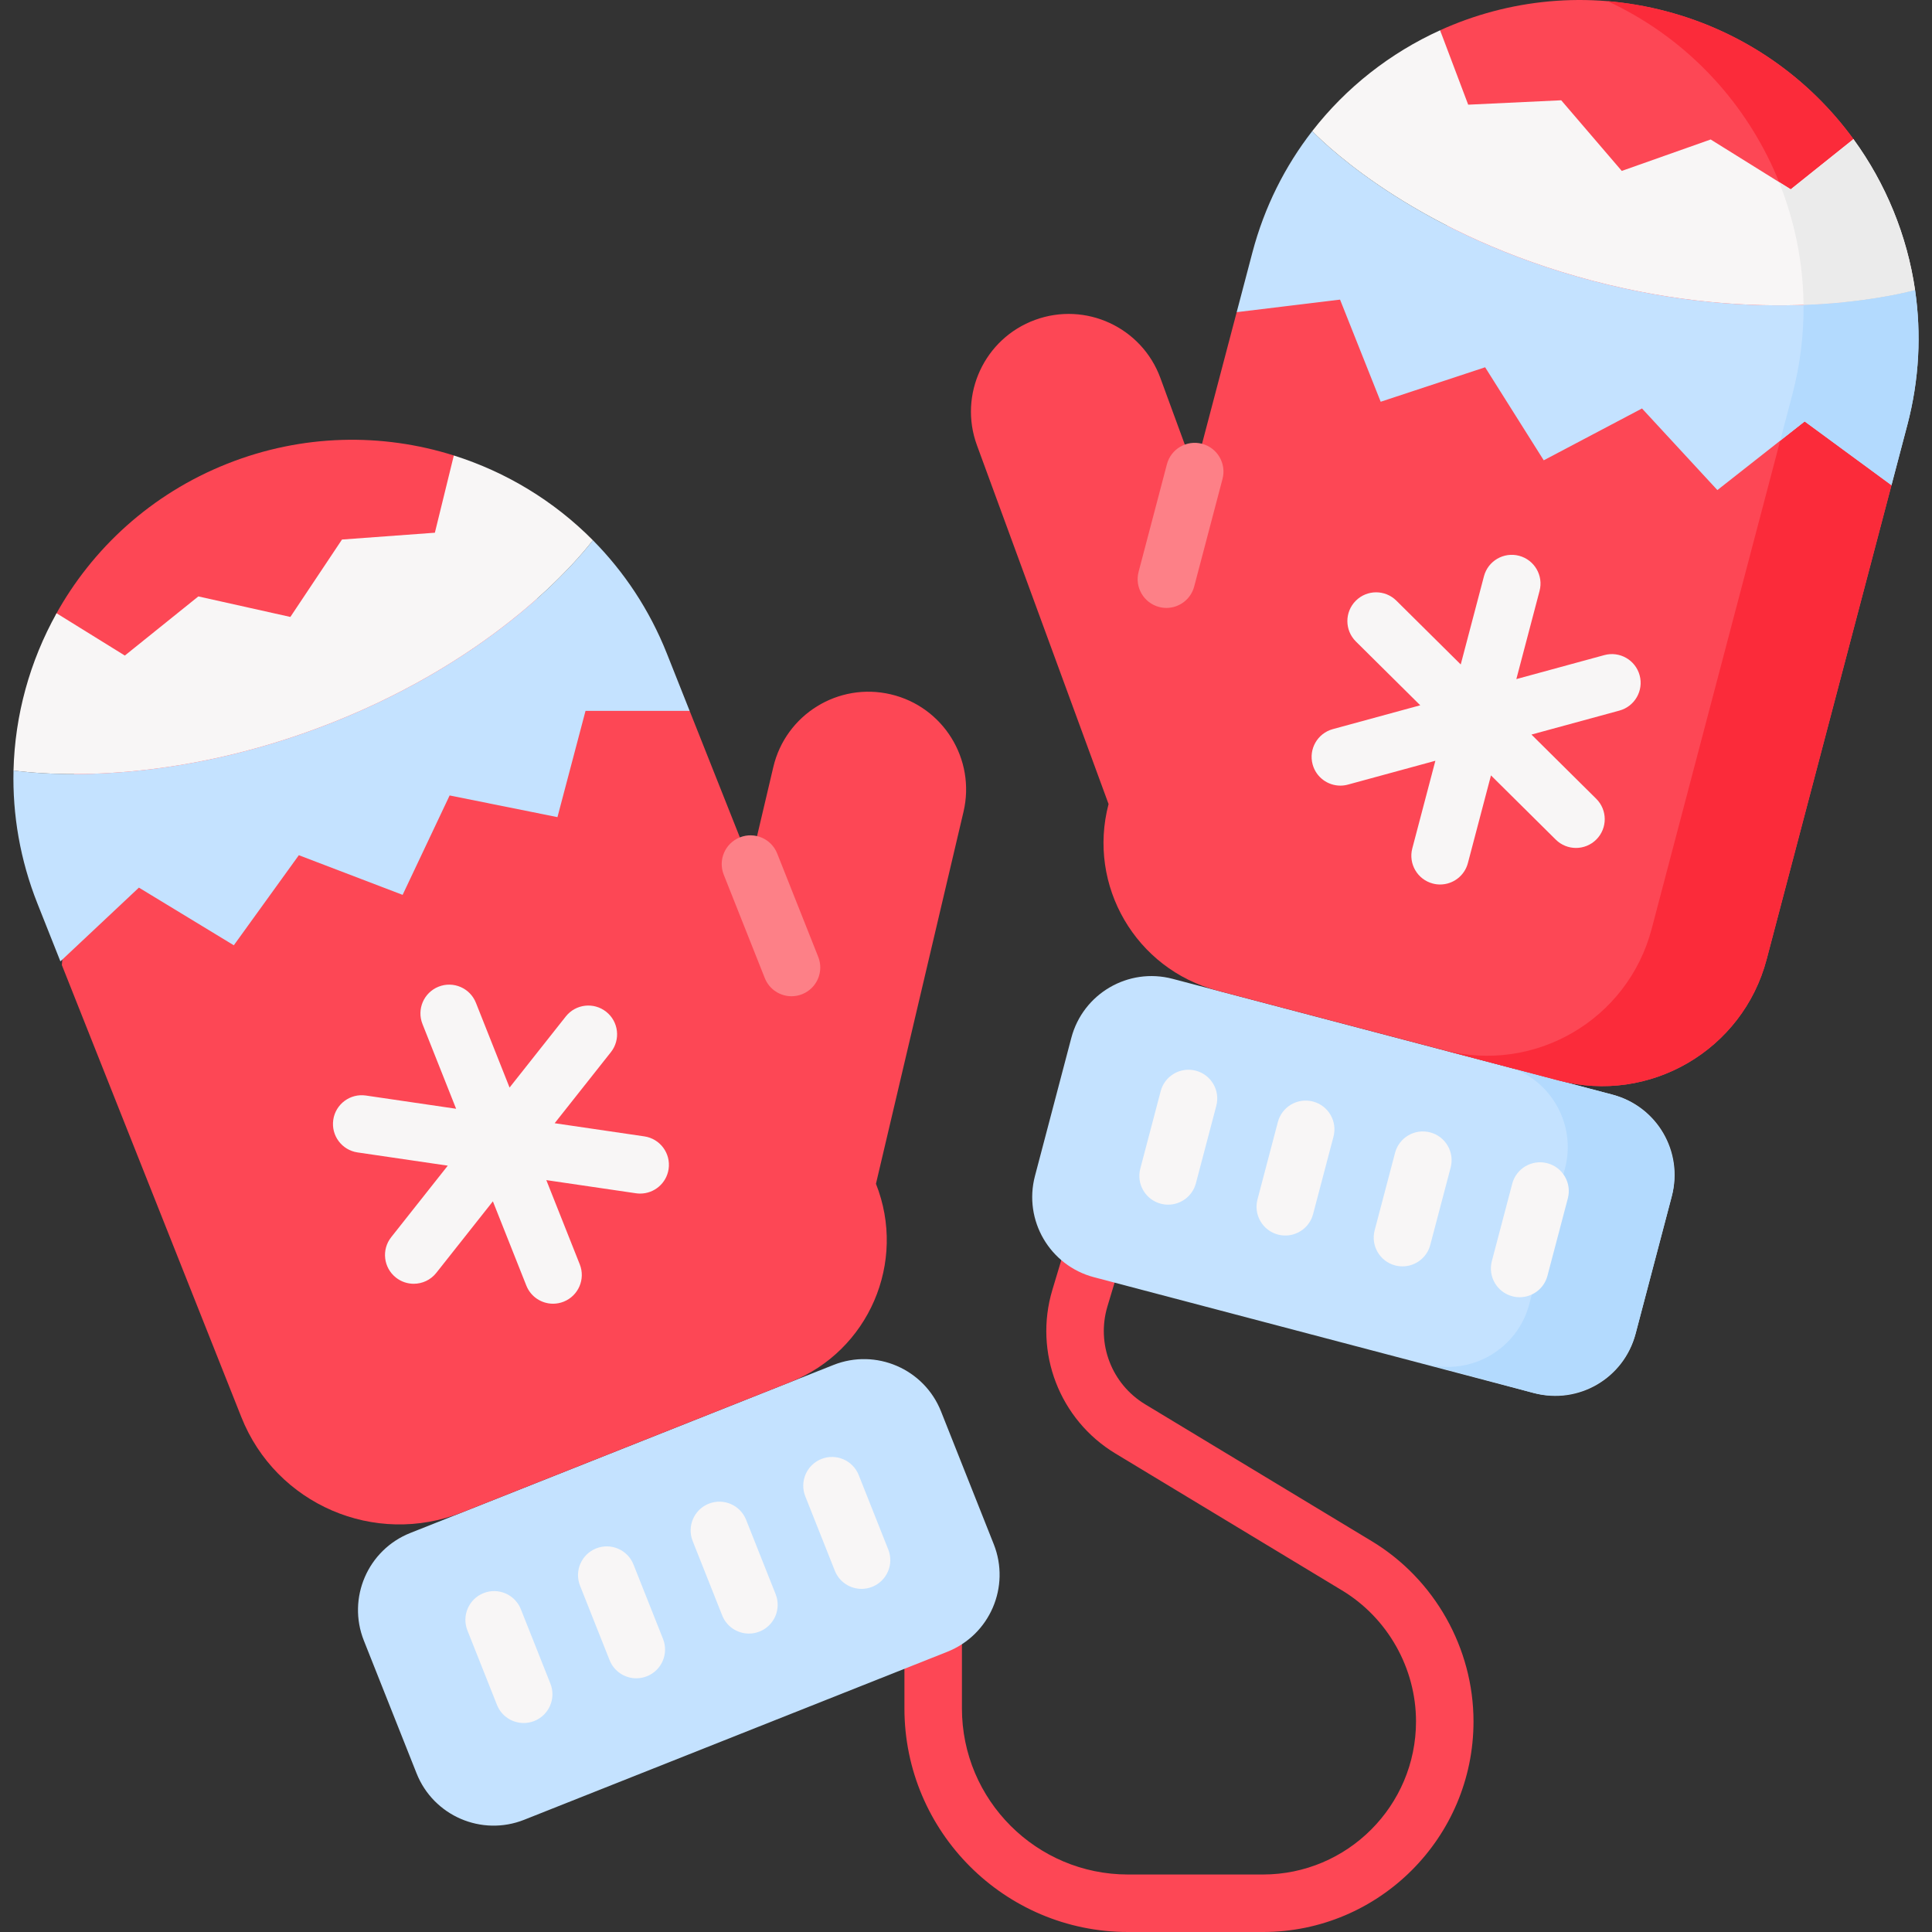 <svg id="Capa_1" enable-background="new 0 0 512 512" height="512" viewBox="0 0 512 512" width="512" xmlns="http://www.w3.org/2000/svg"><rect x="0" y="0" width="512" height="512" fill="#333333" stroke="none"/><g><g><path d="m334.697 512h-35.774c-32.664 0-59.238-26.574-59.238-59.239v-21.753c0-4.208 3.411-7.619 7.619-7.619s7.619 3.411 7.619 7.619v21.753c0 24.262 19.738 44.001 44 44.001h35.774c22.365 0 40.561-18.195 40.561-40.561 0-14.115-7.506-27.419-19.588-34.717l-60.066-36.285c-14.819-8.952-21.693-26.787-16.716-43.37l4.077-13.58c1.21-4.03 5.458-6.316 9.489-5.106 4.03 1.21 6.315 5.458 5.106 9.489l-4.077 13.579c-2.978 9.92 1.134 20.589 10 25.944l60.066 36.285c16.622 10.042 26.947 28.342 26.947 47.761 0 30.768-25.031 55.799-55.799 55.799z" fill="#fd4755"/></g><g><g><g><g><path d="m138.914 482.259 112.128-44.518c11.275-4.477 16.786-17.246 12.31-28.521l-13.966-35.176c-4.477-11.275-17.246-16.786-28.521-12.31l-112.128 44.518c-11.275 4.477-16.786 17.246-12.31 28.521l13.966 35.176c4.476 11.275 17.246 16.787 28.521 12.31z" fill="#c4e2ff"/><g><g><path d="m228.321 421.067c-3.031 0-5.897-1.821-7.083-4.81l-7.828-19.719c-1.553-3.911.359-8.34 4.27-9.893 3.91-1.553 8.34.359 9.893 4.27l7.828 19.719c1.553 3.911-.359 8.34-4.27 9.893-.923.367-1.874.54-2.81.54z" fill="#f8f6f6"/></g><g><path d="m198.476 432.917c-3.031 0-5.897-1.82-7.083-4.81l-7.829-19.719c-1.553-3.911.359-8.34 4.27-9.893s8.339.358 9.893 4.27l7.829 19.719c1.553 3.911-.359 8.34-4.27 9.893-.923.366-1.875.54-2.81.54z" fill="#f8f6f6"/></g><g><path d="m168.631 444.766c-3.031 0-5.897-1.82-7.083-4.81l-7.829-19.719c-1.553-3.911.359-8.34 4.27-9.893 3.912-1.552 8.34.358 9.893 4.27l7.829 19.719c1.553 3.911-.359 8.34-4.27 9.893-.923.366-1.875.54-2.81.54z" fill="#f8f6f6"/></g><g><path d="m138.784 456.616c-3.031 0-5.897-1.821-7.083-4.81l-7.828-19.719c-1.553-3.911.359-8.34 4.27-9.893 3.912-1.554 8.34.359 9.893 4.27l7.828 19.719c1.553 3.911-.359 8.34-4.27 9.893-.923.366-1.874.54-2.81.54z" fill="#f8f6f6"/></g></g></g><path d="m60.205 122.899c19.96-7.925 41.066-8.188 60.065-2.194l23.683 40.77 38.809 26.915 16.12 40.603 6.053-25.718c3.276-13.918 17.214-22.546 31.133-19.271 13.918 3.276 22.546 17.214 19.271 31.133l-23.2 98.58c8.248 20.774-1.907 44.3-22.68 52.548l-86.979 34.533c-23.136 9.186-49.338-2.123-58.524-25.26l-3.235-8.148-44.327-111.642 3.677-46.802-5.359-45.936c9.694-17.623 25.34-32.109 45.493-40.111z" fill="#fd4755"/></g><g><path d="m61.964 250.51 17.231-23.871 27.503 10.507 12.457-26.343 28.576 5.744 7.438-28.161 27.592.004-6.034-15.198c-4.602-11.591-11.35-21.688-19.605-30.022-4.075 5.308-25.409 30.99-68.921 48.265-43.315 17.197-77.54 13.729-84.62 12.746-.283 11.71 1.734 23.668 6.329 35.242l6.094 15.349 20.806-19.542z" fill="#c4e2ff"/></g><path d="m157.123 143.169c-10.337-10.436-23.039-18.101-36.855-22.46l-5.022 20.467-24.614 1.805-13.682 20.515-24.387-5.439-19.48 15.671-18.094-11.209c-7.067 12.66-11.051 26.963-11.406 41.661 7.079.984 41.304 4.452 84.62-12.746 43.512-17.275 64.846-42.957 68.92-48.265z" fill="#f8f6f6"/></g><g><g><g><path d="m406.59 369.195-116.666-30.716c-11.731-3.089-18.738-15.103-15.649-26.834l9.636-36.599c3.089-11.731 15.103-18.738 26.834-15.649l116.666 30.716c11.732 3.089 18.738 15.103 15.649 26.834l-9.636 36.599c-3.088 11.731-15.102 18.738-26.834 15.649z" fill="#c4e2ff"/><path d="m427.074 290.023-25.7-6.766c10.364 4.094 16.266 15.378 13.358 26.422l-9.458 35.925c-3.138 11.918-15.343 19.035-27.26 15.898l28.239 7.605c11.918 3.138 24.123-3.98 27.26-15.898l9.458-35.925c3.139-11.918-3.979-24.123-15.897-27.261z" fill="#b3dafe"/><g><g><path d="m309.565 319.249c-.642 0-1.295-.082-1.945-.253-4.068-1.071-6.499-5.239-5.428-9.309l5.403-20.517c1.071-4.069 5.232-6.496 9.309-5.428 4.068 1.071 6.499 5.239 5.428 9.309l-5.403 20.517c-.902 3.419-3.987 5.681-7.364 5.681z" fill="#f8f6f6"/></g><g><path d="m340.619 327.426c-.642 0-1.295-.082-1.945-.253-4.068-1.071-6.499-5.239-5.428-9.309l5.403-20.518c1.071-4.068 5.233-6.497 9.309-5.428 4.068 1.071 6.499 5.239 5.428 9.309l-5.403 20.518c-.902 3.419-3.987 5.681-7.364 5.681z" fill="#f8f6f6"/></g><g><path d="m371.672 335.601c-.642 0-1.295-.082-1.945-.253-4.068-1.071-6.499-5.239-5.428-9.309l5.403-20.518c1.071-4.068 5.233-6.498 9.309-5.428 4.068 1.071 6.499 5.239 5.428 9.309l-5.403 20.518c-.901 3.419-3.987 5.681-7.364 5.681z" fill="#f8f6f6"/></g><g><path d="m402.726 343.777c-.642 0-1.295-.082-1.945-.253-4.068-1.071-6.499-5.239-5.428-9.309l5.403-20.517c1.071-4.068 5.231-6.501 9.309-5.428 4.068 1.071 6.499 5.239 5.428 9.309l-5.403 20.517c-.902 3.419-3.987 5.681-7.364 5.681z" fill="#f8f6f6"/></g></g></g><path d="m441.53 2.98c-20.768-5.468-41.752-3.192-59.893 5.042 0 0 8.48 26.516 1.329 53.678l-55.231 21.028-11.122 42.246-9.1-24.804c-4.925-13.424-19.8-20.313-33.223-15.389-13.424 4.925-20.313 19.8-15.388 33.223l34.882 95.076c-5.691 21.614 7.218 43.75 28.832 49.44l90.5 23.827c24.073 6.338 48.725-8.039 55.063-32.111l2.232-8.478 30.851-117.176-19.317-45.185c7.15-27.156 9.241-46.522 9.241-46.522-11.736-16.107-28.883-28.426-49.656-33.895z" fill="#fd4755"/><g><path d="m441.53 2.98c-5.172-1.362-10.357-2.241-15.509-2.67 38.716 17.931 60.21 61.548 48.968 104.249l-35.055 133.146-2.232 8.478c-6.338 24.072-30.991 38.449-55.063 32.111l-61.071-16.079c.349.102.694.211 1.048.304l90.5 23.827c24.073 6.338 48.725-8.039 55.063-32.111l2.232-8.478 30.851-117.176s-13.575-54.427-15.962-60.619c-2.836-7.356 10.522-24.726 5.886-31.088-11.736-16.106-28.883-28.425-49.656-33.894z" fill="#fb2b3a"/></g><g fill="#fd8087"><path d="m205.963 226.182c-1.553-3.91-5.982-5.822-9.893-4.27-3.911 1.553-5.822 5.982-4.27 9.893l10.878 27.4c1.187 2.988 4.053 4.81 7.083 4.81.936 0 1.887-.174 2.81-.54 3.911-1.553 5.822-5.982 4.27-9.893z"/><path d="m318.552 117.606c-4.07-1.07-8.237 1.358-9.308 5.429l-7.506 28.509c-1.071 4.068 1.359 8.236 5.429 9.308.65.171 1.303.253 1.944.253 3.377 0 6.463-2.262 7.363-5.682l7.506-28.509c1.072-4.069-1.358-8.236-5.428-9.308z"/></g></g><g fill="#f8f6f6"><path d="m170.756 301.151-23.764-3.486 14.901-18.837c2.611-3.301 2.052-8.092-1.248-10.702-3.301-2.611-8.093-2.053-10.702 1.248l-14.902 18.839-8.919-22.464c-1.554-3.912-5.982-5.823-9.893-4.27s-5.822 5.982-4.27 9.893l8.918 22.462-23.912-3.508c-4.161-.607-8.034 2.27-8.645 6.433-.61 4.164 2.27 8.034 6.433 8.645l23.914 3.508-14.994 18.955c-2.611 3.301-2.052 8.092 1.248 10.702 1.4 1.107 3.066 1.644 4.722 1.644 2.249 0 4.477-.991 5.98-2.892l14.995-18.956 8.863 22.324c1.187 2.989 4.053 4.81 7.083 4.81.936 0 1.887-.174 2.81-.54 3.911-1.553 5.822-5.982 4.27-9.893l-8.863-22.323 23.764 3.486c.375.055.748.081 1.116.081 3.718 0 6.972-2.726 7.529-6.514.608-4.164-2.272-8.034-6.434-8.645z"/><path d="m434.519 178.957c-1.107-4.06-5.297-6.451-9.355-5.347l-23.317 6.357 6.153-23.372c1.071-4.068-1.359-8.236-5.429-9.308-4.069-1.07-8.237 1.358-9.308 5.429l-6.154 23.373-17.059-16.91c-2.988-2.961-7.812-2.94-10.775.047-2.962 2.989-2.941 7.812.047 10.775l17.058 16.909-23.173 6.318c-4.06 1.107-6.453 5.296-5.347 9.355.925 3.389 3.995 5.617 7.346 5.617.664 0 1.338-.087 2.009-.27l23.174-6.318-6.116 23.229c-1.071 4.068 1.359 8.236 5.429 9.308.65.171 1.303.253 1.944.253 3.377 0 6.463-2.262 7.363-5.682l6.116-23.228 17.164 17.015c1.486 1.473 3.425 2.208 5.364 2.208 1.96 0 3.922-.753 5.411-2.255 2.962-2.989 2.941-7.812-.047-10.775l-17.165-17.015 23.317-6.357c4.062-1.108 6.456-5.296 5.35-9.356z"/></g><g><path d="m455.123 129.877-19.976-21.627-26.04 13.736-15.533-24.654-27.678 9.137-10.769-27.063-27.392 3.321 4.163-15.813c3.175-12.06 8.66-22.896 15.853-32.161 4.683 4.779 28.95 27.711 74.223 39.63 45.068 11.866 78.628 4.309 85.538 2.481 1.688 11.591 1.123 23.705-2.047 35.747l-4.205 15.97-23.004-16.899z" fill="#c4e2ff"/></g><path d="m347.751 34.753c9.008-11.603 20.696-20.739 33.888-26.727l7.446 19.715 24.652-1.167 16.049 18.721 23.557-8.331 21.222 13.215 16.615-13.302c8.538 11.719 14.212 25.439 16.331 39.988-6.91 1.828-40.47 9.385-85.538-2.481-45.273-11.92-69.539-34.851-74.222-39.631z" fill="#f8f6f6"/><path d="m501.26 128.582 4.205-15.97c1.557-5.924 2.52-12.001 2.849-18.115.32-5.958.039-11.86-.802-17.633-3.538.936-14.074 3.368-29.552 3.932.075 7.838-.879 15.816-2.971 23.763l-3.219 12.225 6.486-5.101z" fill="#b3dafe"/><path d="m477.96 80.797c15.477-.564 26.014-2.996 29.552-3.932-2.092-14.395-7.758-28.239-16.331-39.988l-16.615 13.302-3.11-1.936c4.117 10.218 6.395 21.237 6.504 32.554z" fill="#ebebeb"/></g></g></g></svg>
